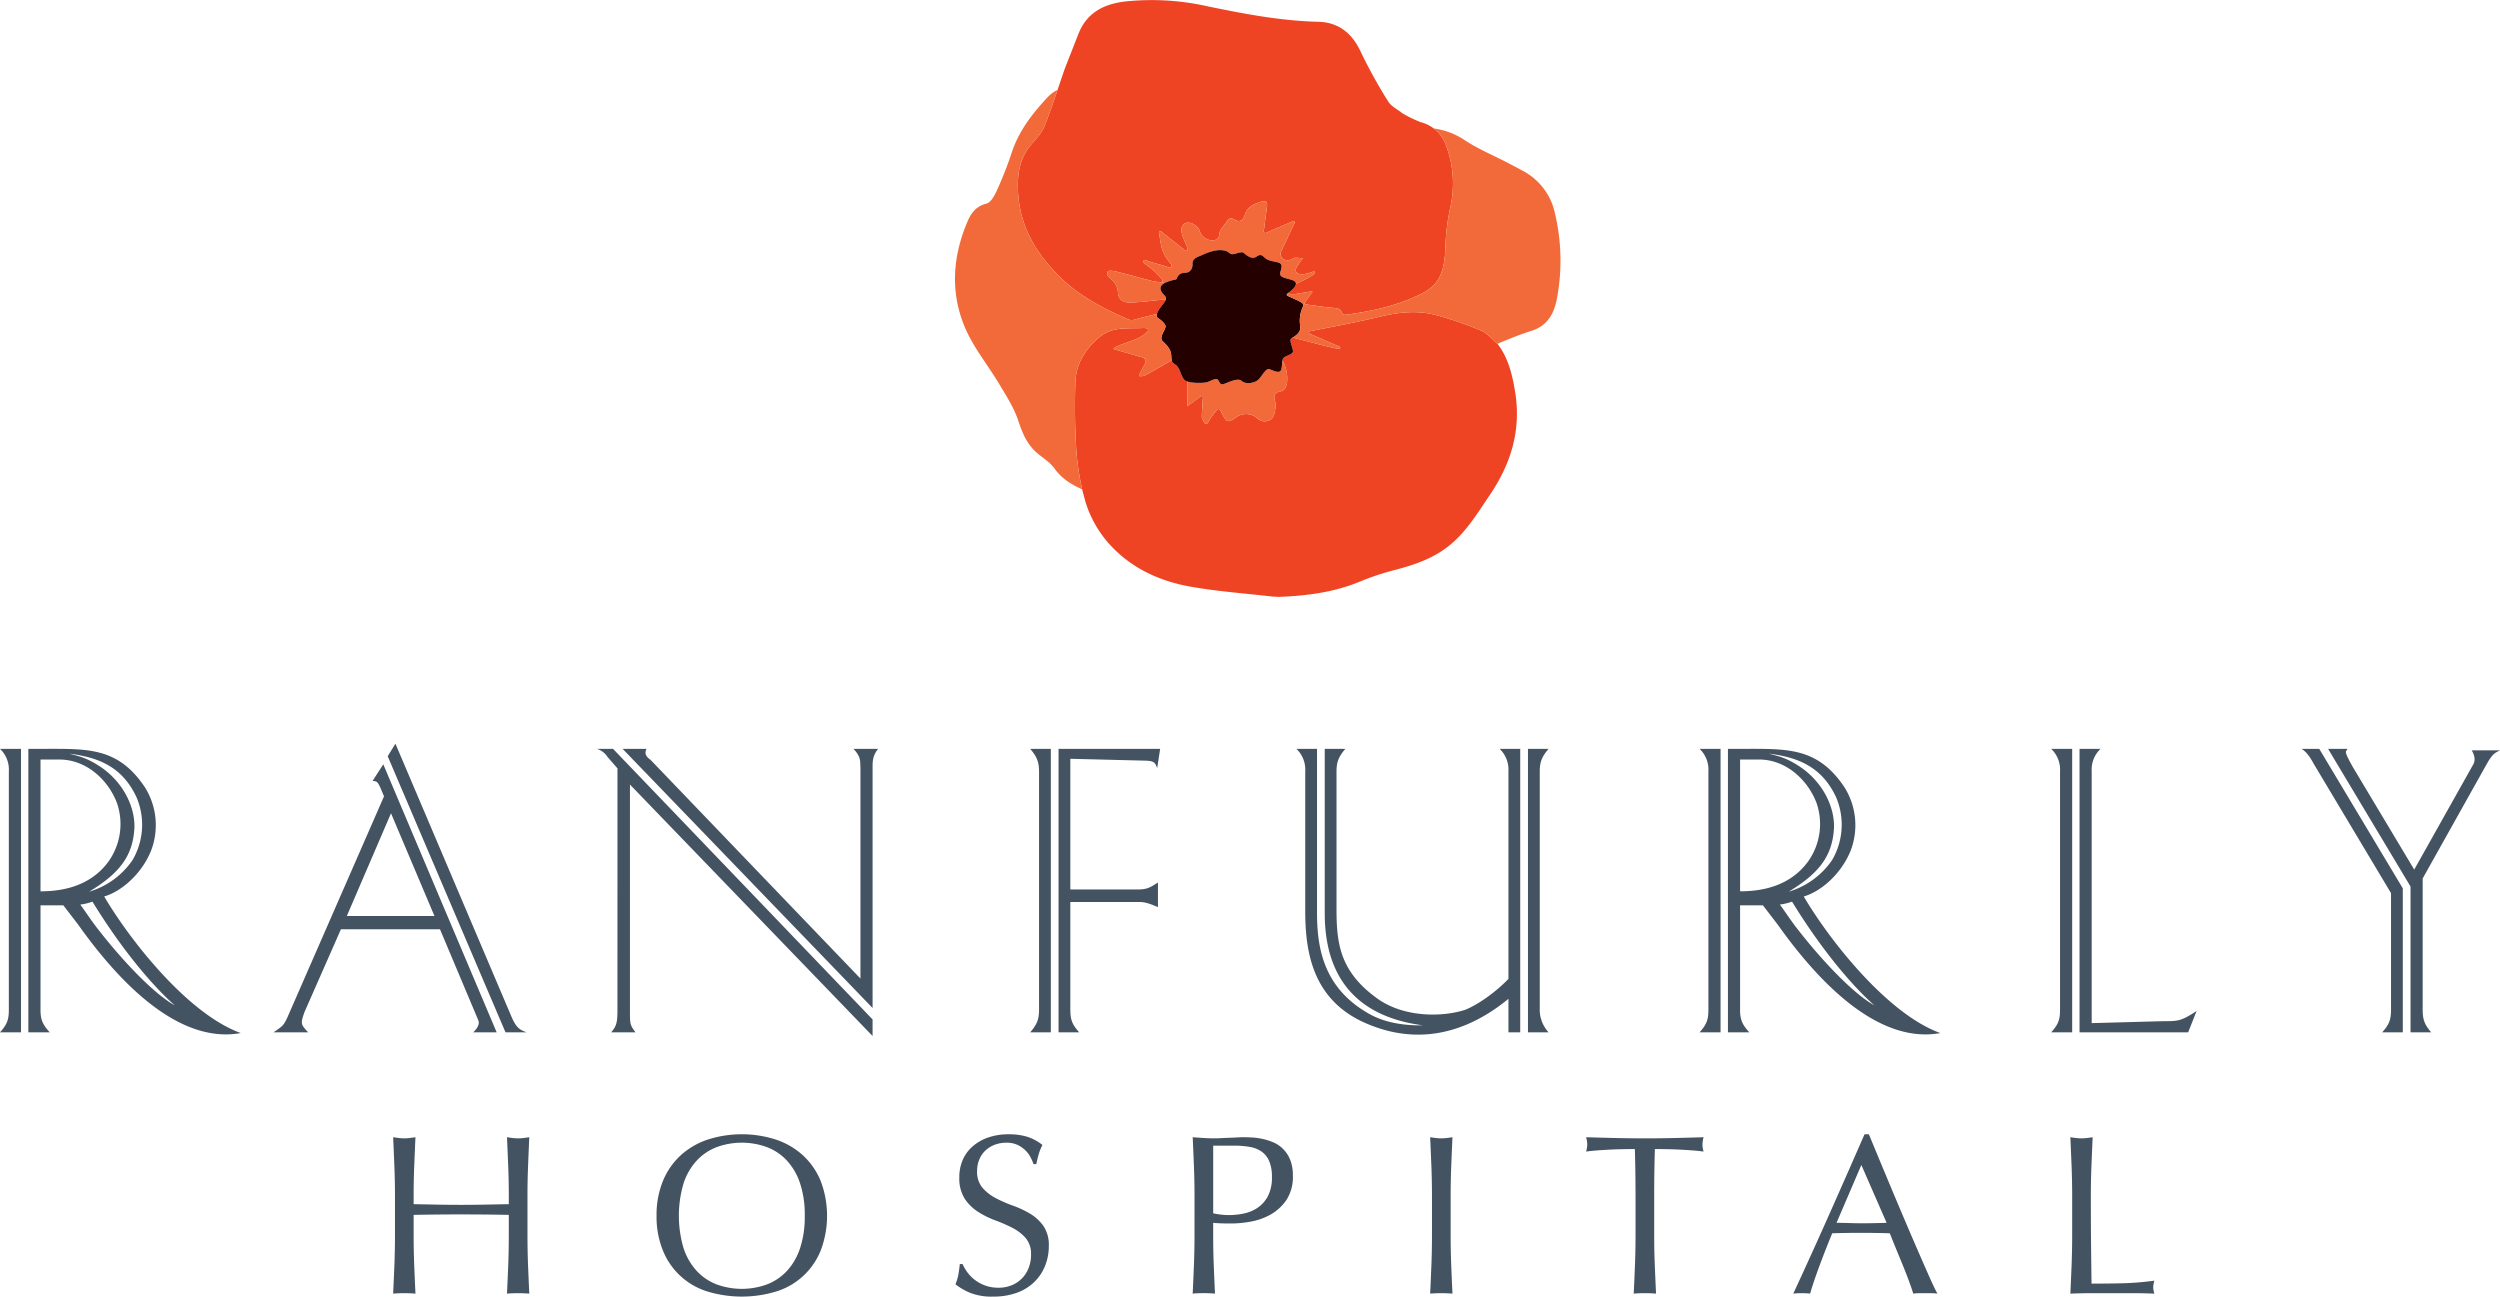 <svg xmlns="http://www.w3.org/2000/svg" viewBox="0 0 839.184 435.233"><g id="Layer_2" data-name="Layer 2"><g id="Layer_1-2" data-name="Layer 1"><path d="M508.6,131.631c-.932-5.76-2.254-11.384-5.878-16.168-1.832-1.531-3.436-3.617-5.542-4.485a110.79,110.79,0,0,0-15.94-5.409c-6.141-1.491-12.334-.661-18.507.835-7.469,1.809-15.045,3.175-22.971,4.774a.465.465,0,0,0-.085.88l9.9,4.295s.4.2.3.478c-.162.428-1.9.009-1.9.009-4.382-.928-9.48-2.43-14.081-3.533-.112.059-.226.121-.323.167-1.1.526.483,3.292.448,4.453s-2.691,1.509-3.248,2.3a2.042,2.042,0,0,0-.274.765,12.428,12.428,0,0,1,1.507,7.562c-.3,1.515-.78,2.613-2.521,2.92-1.452.255-2.044,1.218-1.591,2.834a6.278,6.278,0,0,1,.231,2.783c-.21,1.19-.474,2.9-1.352,3.559a3.624,3.624,0,0,1-4.892-.379,5.649,5.649,0,0,0-6.877-.231c-2.91,1.96-3.151,1.882-4.814-1.254-.192-.361-.369-.733-.591-1.074,0,0-.443-.9-1.136-.078a20.255,20.255,0,0,0-2.866,4.054c-.765,1.319-1.45.032-1.45.032-.7-1.565-.785-1.21-.715-2.67.091-1.891.236-3.779.357-5.668.045-.692-.672-.38-.672-.38l-4.589,3.356v-8.315a3.579,3.579,0,0,1-.556-.22c-1.51-.815-1.757-4.242-3.269-5.3-.933-.65-1.264-.959-1.407-1.588-2.7,1.556-5.4,3.12-8.121,4.648a4.108,4.108,0,0,1-2.553.7c-.325-.034-.31-.273-.215-.5l1.839-3.534c.707-1.289.219-2.029-1.036-2.364l-9.181-2.648c-.571-.235.3-.659.3-.659,3.931-1.941,8.243-2.438,10.84-5.353.961-1.077-1.193-1.14-1.193-1.14-5.022.322-10.356-.612-14.652,2.854-4.737,3.822-8.043,8.922-8.331,15.025a234.532,234.532,0,0,0,.369,24.152,91.083,91.083,0,0,0,1.715,11.3c.1.558.226,1.112.374,1.66l.945,3.5a37.91,37.91,0,0,0,8.955,15.1c7.326,7.573,16.581,11.575,26.694,13.324,9,1.556,18.146,2.212,27.228,3.265l2.087.086c9.271-.353,18.352-1.512,27.068-5.1a84.791,84.791,0,0,1,10.941-3.7c6.5-1.693,12.689-3.623,18.061-7.607,6.387-4.735,10.323-11.4,14.669-17.8C507.221,155.647,510.66,144.339,508.6,131.631Z" fill="#ef4423"/><path d="M485.031,47.86A12.245,12.245,0,0,0,476.873,41a41.022,41.022,0,0,1-6.17-3.007c-1.611-1.3-3.724-2.294-4.742-3.958a168.194,168.194,0,0,1-9.244-16.74c-2.9-6.233-7.5-9.823-14.186-9.984-12.692-.306-25.027-2.679-37.39-5.24A85.259,85.259,0,0,0,377.681.5c-7.215.856-12.885,3.768-15.687,10.893q-2.306,5.864-4.6,11.732c-2.234,6.434-4.275,12.945-6.8,19.261-.934,2.333-2.925,4.28-4.583,6.279-4.054,4.889-4.657,10.7-4.228,16.622.846,11.643,6.717,20.826,14.99,28.608,6.395,6.016,14.143,9.913,22.108,13.386a3.189,3.189,0,0,0,2.038-.014c.792-.246,3.769-.987,7.479-1.9.342-1.368,1.657-2.768,2.438-3.889a3.229,3.229,0,0,0,.534-1.044c-6.056.712-11.726,1.336-13.233,1.033-1.833-.369-2.695-1.323-2.882-3.407a6.173,6.173,0,0,0-2.247-4.326c-1.4-1.21-1.52-1.64-1.205-2.49.345-.93,4.015.2,4.015.2,3.722.914,7.4,1.989,11.118,2.93a27.968,27.968,0,0,0,3.337.446q-.063-.534-.124-1.066c-1.007-1.017-1.969-2.083-3.033-3.036-.941-.844-2-1.563-3-2.337a.583.583,0,0,1-.243-.829.621.621,0,0,1,.823-.186c2.932,1.158,4.734,1.284,7.667,2.441a.685.685,0,0,0,.8-1.048,16.3,16.3,0,0,1-2.666-4.077c-.909-1.959-1-4.3-1.465-6.463a.482.482,0,0,1,.774-.476l7.635,6.049s.518.506.99.337c.319-.114.05-1.157.05-1.157a11.106,11.106,0,0,0-.594-1.5c-1.054-2.381-1.126-2.612-1.282-3.963a2.54,2.54,0,0,1,1.011-2.486,3.094,3.094,0,0,1,3.211.387,3.615,3.615,0,0,1,1.84,2.029,4.49,4.49,0,0,0,4.67,3.214,1.988,1.988,0,0,0,1.939-1.921c.157-1.912,1.631-2.878,2.576-4.5a1.586,1.586,0,0,1,2.354-.611c2.053,1.34,3.208.068,3.638-1.427.815-2.838,2.97-3.624,5.326-4.436,1.99-.685,2.344.174,2.1,1.9-.363,2.541-.683,5.089-1.061,7.984a.521.521,0,0,0,.715.541l9.339-4.038.406.484-4.544,9.6a2.105,2.105,0,0,0,1.352,3.038,3.152,3.152,0,0,0,2.651-.543c.618-.414,1.747-.067,3.3-.067a20.077,20.077,0,0,0-2.094,2.865c-.3.637-.53,1.053-.278,1.669,0,0,.62,1.924,5.695-.009,0,0,.5-.186.6.209.144.575-1.4,1.393-1.4,1.393-1.394.951-3.374,1.644-4.976,2.54-.049.766-.882,1.663-1.894,2.493-.242.2-.441.357-.611.5a.916.916,0,0,0,.618.35c1.617.381,5.6-.816,7.341-.816.165,0,.1.16.1.16l-2.539,3.476a.452.452,0,0,0,.321.717c3.036.325,5.484.82,8.527,1.067,2.317.187,3.088.379,3.53,1.535a1.3,1.3,0,0,0,1.369.862c9.076-1.257,17.954-3.142,26.2-7.478,5.763-3.027,6.976-8.347,7.225-14.692a74.924,74.924,0,0,1,1.521-13.237A36.458,36.458,0,0,0,485.031,47.86Z" fill="#ef4423"/><path d="M426.054,123.9c-1.183-.391-2.652,2.775-3.864,3.726s-4,1.508-5.421.229-5.223.962-6.251,1.122-1.008-.551-1.642-1.432-2.229.314-3.69.729a15.685,15.685,0,0,1-6.654-.228v8.315L403.121,133s.717-.312.672.38c-.121,1.889-.266,3.777-.357,5.668-.07,1.46.014,1.105.715,2.67,0,0,.685,1.287,1.45-.032a20.255,20.255,0,0,1,2.866-4.054c.693-.818,1.136.078,1.136.078.222.341.4.713.591,1.074,1.663,3.136,1.9,3.214,4.814,1.254a5.649,5.649,0,0,1,6.877.231,3.624,3.624,0,0,0,4.892.379c.878-.659,1.142-2.369,1.352-3.559a6.278,6.278,0,0,0-.231-2.783c-.453-1.616.139-2.579,1.591-2.834,1.741-.307,2.225-1.405,2.521-2.92a12.428,12.428,0,0,0-1.507-7.562,16.046,16.046,0,0,1-.555,3.3C429.4,125.5,427.238,124.29,426.054,123.9Z" fill="#f26a39"/><path d="M390.446,98.67c-.968-1.075-1.739-2.758.973-3.886s3.46-.713,3.625-1.322a2.569,2.569,0,0,1,2.628-1.877c1.786.023,2.748-1.378,2.619-3.137s2.436-2.49,2.436-2.49c1.151-.521,4.8-2.356,7.715-1.944s1.856,1.843,4.371,1.1c2.743-.809,2.386-.356,3.386.377,1.82,1.332,2.781,1.173,3.563.646,1.186-.8,1.7-.7,2.749.33s2.391,1.134,4.136,1.54,1.78,1.17,1.175,3.119,1.088,2.021,3.7,2.811c1.107.334,1.484.829,1.449,1.392,1.6-.9,3.582-1.589,4.976-2.54,0,0,1.547-.818,1.4-1.393-.1-.395-.6-.209-.6-.209-5.075,1.933-5.695.009-5.695.009-.252-.616-.021-1.032.278-1.669a20.077,20.077,0,0,1,2.094-2.865c-1.549,0-2.678-.347-3.3.067a3.152,3.152,0,0,1-2.651.543,2.105,2.105,0,0,1-1.352-3.038l4.544-9.6-.406-.484-9.339,4.038a.521.521,0,0,1-.715-.541c.378-2.895.7-5.443,1.061-7.984.246-1.724-.108-2.583-2.1-1.9-2.356.812-4.511,1.6-5.326,4.436-.43,1.5-1.585,2.767-3.638,1.427a1.586,1.586,0,0,0-2.354.611c-.945,1.619-2.419,2.585-2.576,4.5a1.988,1.988,0,0,1-1.939,1.921,4.49,4.49,0,0,1-4.67-3.214,3.615,3.615,0,0,0-1.84-2.029,3.094,3.094,0,0,0-3.211-.387,2.54,2.54,0,0,0-1.011,2.486c.156,1.351.228,1.582,1.282,3.963a11.106,11.106,0,0,1,.594,1.5s.269,1.043-.05,1.157c-.472.169-.99-.337-.99-.337l-7.635-6.049a.482.482,0,0,0-.774.476c.468,2.164.556,4.5,1.465,6.463a16.3,16.3,0,0,0,2.666,4.077.685.685,0,0,1-.8,1.048c-2.933-1.157-4.735-1.283-7.667-2.441a.621.621,0,0,0-.823.186.583.583,0,0,0,.243.829c1,.774,2.058,1.493,3,2.337,1.064.953,2.026,2.019,3.033,3.036q.062.533.124,1.066a27.968,27.968,0,0,1-3.337-.446c-3.715-.941-7.4-2.016-11.118-2.93,0,0-3.67-1.132-4.015-.2-.315.85-.2,1.28,1.205,2.49a6.173,6.173,0,0,1,2.247,4.326c.187,2.084,1.049,3.038,2.882,3.407,1.507.3,7.177-.321,13.233-1.033C391.526,99.789,391.121,99.421,390.446,98.67Z" fill="#f26a39"/><path d="M402.727,85.958s-2.566.732-2.436,2.49-.833,3.16-2.619,3.137a2.569,2.569,0,0,0-2.628,1.877c-.165.609-.913.194-3.625,1.322s-1.941,2.811-.973,3.886,1.406,1.353.391,2.81c-.937,1.345-2.664,3.093-2.527,4.7a.783.783,0,0,0,.4.584c.732.449,2.636,1.946,2.527,2.9-.138,1.211-2.238,3.621-1.013,4.806s2.824,2.686,2.931,4.768.04,2.236,1.553,3.289,1.76,4.481,3.27,5.3,5.75.863,7.21.448,3.056-1.609,3.69-.729.614,1.593,1.642,1.432,4.828-2.4,6.251-1.122,4.209.723,5.421-.229,2.681-4.117,3.865-3.726,3.341,1.6,3.893.4.273-3.278.829-4.069,3.213-1.14,3.248-2.3-1.55-3.927-.448-4.453,3.317-1.909,2.866-4.072a10.954,10.954,0,0,1,.765-6.106c.614-1.287.45-1.5-2.7-2.955s-3.186-1.079-1.431-2.519,3.058-3.1.445-3.886-4.307-.861-3.7-2.81.57-2.713-1.175-3.119-3.086-.513-4.136-1.54-1.563-1.128-2.749-.33c-.782.527-1.743.686-3.563-.646-1-.733-.643-1.186-3.386-.377-2.515.743-1.458-.688-4.371-1.1S403.878,85.437,402.727,85.958Z" fill="#240000"/><path d="M436.492,110.147c0,.076-.028.144-.039.216A2.114,2.114,0,0,0,436.492,110.147Z" fill="#ee6843"/><path d="M432.047,98.712a.765.765,0,0,0-.094.124A.676.676,0,0,1,432.047,98.712Z" fill="#ee6843"/><path d="M432.892,99.616l.061.027Z" fill="#ee6843"/><path d="M432.345,99.351c.055.029.126.065.194.1C432.469,99.415,432.4,99.381,432.345,99.351Z" fill="#ee6843"/><path d="M431.95,99.035a.194.194,0,0,1-.012-.095A.2.2,0,0,0,431.95,99.035Z" fill="#ee6843"/><path d="M436.351,110.826c-.027.08-.067.153-.1.23C436.284,110.979,436.324,110.906,436.351,110.826Z" fill="#ee6843"/><path d="M434.706,112.807c-.1.069-.2.138-.294.2C434.51,112.944,434.606,112.877,434.706,112.807Z" fill="#ee6843"/><path d="M433.9,113.307h0c.115-.061.232-.131.357-.206C434.135,113.174,434.013,113.247,433.9,113.307Z" fill="#ee6843"/><path d="M432.142,99.228a.885.885,0,0,1-.108-.088A.885.885,0,0,0,432.142,99.228Z" fill="#ee6843"/><path d="M436.059,111.434c-.047.076-.1.148-.153.22C435.958,111.581,436.012,111.511,436.059,111.434Z" fill="#ee6843"/><path d="M435.657,111.97c-.064.072-.131.14-.2.208C435.526,112.11,435.593,112.042,435.657,111.97Z" fill="#ee6843"/><path d="M435.189,112.429c-.08.069-.16.136-.242.2C435.03,112.564,435.109,112.5,435.189,112.429Z" fill="#ee6843"/><path d="M390.222,114.472c-1.225-1.185.875-3.595,1.013-4.806.109-.952-1.8-2.449-2.527-2.9a.783.783,0,0,1-.4-.584,2.481,2.481,0,0,1,.089-.815c-3.71.91-6.687,1.651-7.479,1.9a3.189,3.189,0,0,1-2.038.014c-7.965-3.473-15.713-7.37-22.108-13.386-8.273-7.782-14.144-16.965-14.99-28.608-.429-5.917.174-11.733,4.228-16.622,1.658-2,3.649-3.946,4.583-6.279,1.606-4.014,3.013-8.108,4.4-12.209a10.994,10.994,0,0,0-3.29,2.41c-5.162,5.52-9.734,11.388-12.127,18.747a125.239,125.239,0,0,1-4.992,12.676c-.762,1.69-2.04,4-3.5,4.356-3.376.83-5.075,3.115-6.214,5.753-5.177,11.993-6.009,24.373-.707,36.384,2.892,6.553,7.607,12.285,11.308,18.5,2.35,3.95,4.924,7.919,6.342,12.228s3.025,8.14,6.56,11.048c1.953,1.606,4.231,3.029,5.643,5.039,2.408,3.431,5.726,5.328,9.245,6.954-.064-.284-.139-.565-.192-.851a91.083,91.083,0,0,1-1.715-11.3,234.532,234.532,0,0,1-.369-24.152c.288-6.1,3.594-11.2,8.331-15.025,4.3-3.466,9.63-2.532,14.652-2.854,0,0,2.154.063,1.193,1.14-2.6,2.915-6.909,3.412-10.84,5.353,0,0-.867.424-.3.659l9.181,2.648c1.255.335,1.743,1.075,1.036,2.364l-1.839,3.534c-.1.23-.11.469.215.5a4.108,4.108,0,0,0,2.553-.7c2.72-1.528,5.418-3.092,8.121-4.648a11.378,11.378,0,0,1-.147-1.7C393.046,117.158,391.447,115.657,390.222,114.472Z" fill="#f26a39"/><path d="M521.975,71.7a21.01,21.01,0,0,0-10.94-14.425c-1.694-.948-3.425-1.831-5.147-2.728-4.79-2.494-9.846-4.587-14.317-7.56A24.527,24.527,0,0,0,481.2,43.116a11.222,11.222,0,0,1,3.836,4.753,36.458,36.458,0,0,1,1.65,22.4,74.924,74.924,0,0,0-1.521,13.237c-.249,6.345-1.462,11.665-7.225,14.692-8.25,4.336-17.128,6.221-26.2,7.478a1.3,1.3,0,0,1-1.369-.862c-.442-1.156-1.213-1.348-3.53-1.535-3.043-.247-5.491-.742-8.527-1.067a.452.452,0,0,1-.321-.717l2.539-3.476s.068-.16-.1-.16c-1.746,0-5.724,1.2-7.341.816a.916.916,0,0,1-.618-.35,3.072,3.072,0,0,0-.42.394.711.711,0,0,0-.094.124.227.227,0,0,0-.015.1.194.194,0,0,0,.012.095.369.369,0,0,0,.084.105.885.885,0,0,0,.108.088,2.153,2.153,0,0,0,.2.123c.057.03.124.064.194.1.109.053.213.105.353.168l.061.027c.4.177.905.4,1.556.7,3.149,1.458,3.313,1.668,2.7,2.955a10.954,10.954,0,0,0-.765,6.106,2.7,2.7,0,0,1,.049.746,2.145,2.145,0,0,1-.039.215,2.613,2.613,0,0,1-.1.463c-.027.08-.067.153-.1.23a3.041,3.041,0,0,1-.191.378c-.047.077-.1.147-.153.22-.08.109-.159.215-.249.316-.064.072-.131.14-.2.208-.088.087-.176.171-.269.251s-.159.135-.242.2-.16.122-.241.179c-.1.07-.2.137-.294.2-.053.034-.1.064-.155.095-.125.075-.242.145-.357.206,4.6,1.1,9.7,2.605,14.081,3.533,0,0,1.74.419,1.9-.009.106-.281-.3-.478-.3-.478l-9.9-4.3a.465.465,0,0,1,.085-.88c7.926-1.6,15.5-2.965,22.971-4.774,6.173-1.5,12.366-2.326,18.507-.835a110.79,110.79,0,0,1,15.94,5.409c2.095.864,3.694,2.931,5.515,4.46.343-.165.673-.353,1.025-.5,3.369-1.376,6.738-2.767,10.2-3.839,5.216-1.613,7.55-5.413,8.58-10.3A68.655,68.655,0,0,0,521.975,71.7Z" fill="#f26a39"/><path d="M0,251.367H7.046v95.156H0c2.227-2.471,2.966-4.078,2.966-7.414v-80.2A9.609,9.609,0,0,0,0,251.367m14.46,0c14.953,0,25.209-.618,34.23,12.978a23.939,23.939,0,0,1,1.856,21.623c-3.339,7.787-10.012,13.35-15.572,14.954,8.652,14.706,28.053,39.42,45.848,45.848-20.39,3.708-40.164-16.064-54.622-36.454l-4.943-6.428H13.6v35.221c0,3.336.865,4.943,3.09,7.414H9.518V251.367ZM13.6,254.7v0Zm22.738,34.6A21.678,21.678,0,0,0,39.3,269.658C36.456,262,29.168,254.953,19.9,254.953H13.6v44.239c6.426,0,16.312-1.235,22.738-9.886m8.776-11.368c-.494,9.762-5.44,15.449-15.2,21.38a26.894,26.894,0,0,0,14.582-10.629,23.506,23.506,0,0,0,1.359-21.008c-4.7-10.133-12.6-13.472-22.614-14.7,3.089.865,5.934,1.233,11.245,4.943,7.291,5.311,10.875,13.346,10.63,20.019m-18.168,25.7c2.1,2.842,3.955,5.808,6.55,9.021,8.032,10.256,18.289,21.01,25.209,24.84-4.573-3.954-15.447-14.954-27.681-34.85a17.741,17.741,0,0,1-4.078.989" fill="#445362"/><path d="M166.718,346.524H158.81s2.595-2.1,1.73-4.078l-12.852-30.525H114.444l-12.233,27.8c-1.36,3.831-1.36,4.081,1.235,6.8H91.831c3.089-2.226,3.336-1.856,5.313-6.549l31.761-72.664-1.362-3.215c-.865-1.853-1.236-1.853-2.471-1.977l3.583-5.561Zm-20.884-39.051-14.584-34.48-14.828,34.48Zm-13.1-57.835,38.925,91.57c1.73,4.2,3.213,4.575,5.067,5.316h-7.044l-39.546-92.682Z" fill="#445362"/><path d="M207.266,257.919l-3.339-3.831a6.475,6.475,0,0,0-3.583-2.721h5.439L292.9,342.2v5.563l-81.44-84.405v76.618c0,3.83.124,4.2,1.854,6.549h-8.153c1.606-1.977,2.1-2.842,2.1-7.414Zm9.763-6.552c-.865,1.732,0,2.721,1.356,3.709l70.442,73.4V257.548c-.126-1.977.245-3.46-2.348-6.181h8.28c-1.854,2.348-1.854,4.2-1.854,6.3v80.7l-83.911-87Z" fill="#445362"/><path d="M345.813,251.367h6.92v95.156h-6.92c2.1-2.471,2.966-4.078,2.966-7.414v-80.2c0-3.336-.868-5.066-2.966-7.54m43.621,0-.988,6.428c-.742-1.485-.492-2.474-4.323-2.474l-24.841-.618v43.871h22.491c3.089,0,4.078-.494,6.92-2.348v8.28c-4.2-1.854-5.314-1.73-6.8-1.73H359.282v36.333c0,3.336.742,4.943,2.968,7.414h-6.922V251.367Z" fill="#445362"/><path d="M506.349,335.278c-15.817,12.975-32.623,15.323-49.058,7.661-16.438-7.785-19.157-22.987-19.157-37.072v-46.96a9.621,9.621,0,0,0-2.965-7.54h6.92v55c0,11.739,2.1,25.332,17.547,33.98,4.819,2.721,11,3.954,18.044,3.833-22.74-2.966-33-16.559-33-37.569V251.367h6.92c-2.1,2.474-2.966,4.2-2.966,7.54V305c0,11.492.989,21.133,13.84,30.278,8.9,6.3,21.628,6.179,29.29,3.707,3.212-1.236,9.144-4.819,14.581-10.38v-69.7a9.612,9.612,0,0,0-2.966-7.54H510.3v95.156h-3.955Zm13.47,11.245H512.9V251.367h6.92c-2.1,2.474-2.966,4.2-2.966,7.54v79.584a11.188,11.188,0,0,0,2.966,8.032" fill="#445362"/><path d="M570.5,251.367h7.046v95.156H570.5c2.226-2.471,2.965-4.078,2.965-7.414v-80.2a9.611,9.611,0,0,0-2.965-7.54m14.46,0c14.952,0,25.209-.618,34.23,12.978a23.939,23.939,0,0,1,1.856,21.623c-3.339,7.787-10.012,13.35-15.573,14.954,8.653,14.706,28.054,39.42,45.848,45.848-20.389,3.708-40.163-16.064-54.621-36.454l-4.943-6.428H584.1v35.221c0,3.336.865,4.943,3.089,7.414h-7.167V251.367ZM584.1,254.7v0Zm22.738,34.6a21.675,21.675,0,0,0,2.965-19.648c-2.842-7.661-10.13-14.705-19.4-14.705h-6.3v44.239c6.426,0,16.312-1.235,22.738-9.886m8.776-11.368c-.5,9.762-5.44,15.449-15.2,21.38a26.9,26.9,0,0,0,14.581-10.629,23.5,23.5,0,0,0,1.36-21.008c-4.7-10.133-12.605-13.472-22.614-14.7,3.089.865,5.934,1.233,11.245,4.943,7.291,5.311,10.874,13.346,10.63,20.019m-18.168,25.7c2.1,2.842,3.954,5.808,6.549,9.021,8.033,10.256,18.289,21.01,25.209,24.84-4.572-3.954-15.446-14.954-27.68-34.85a17.753,17.753,0,0,1-4.078.989" fill="#445362"/><path d="M688.532,251.368h7.044v95.156h-7.044c2.222-2.471,2.966-4.078,2.966-7.417v-80.2a9.624,9.624,0,0,0-2.966-7.538m36.331,91.449c6.055-.126,6.675.368,12.483-3.462l-2.842,7.169H698.047V251.368h7.044a9.618,9.618,0,0,0-2.966,7.538v84.529Z" fill="#445362"/><path d="M776.53,256.186s-1.733-3.581-3.955-4.819h5.932L806.558,298.2v48.32h-6.92c2.224-2.472,2.966-4.078,2.966-7.415v-39.3Zm36.7,82.922c0,3.337.741,4.943,2.842,7.415h-6.92V297.585l-27.68-46.218h6.549c-.494,1.114-1.606.126,1.73,6.057L810.389,291.9,830.16,256.68c1.36-2.222-.494-4.817-.494-4.817h9.518c-1.486.863-2.348.742-4.575,4.817l-21.378,38.187Z" fill="#445362"/><path d="M170.6,391.633q-.189-4.849-.419-9.9c.66.1,1.3.192,1.909.267a14.939,14.939,0,0,0,3.668,0c.611-.075,1.249-.166,1.912-.267q-.23,5.043-.419,9.9t-.192,9.9v13.145q0,5.043.192,9.934t.419,9.629c-1.174-.1-2.419-.152-3.746-.152s-2.572.048-3.743.152q.23-4.735.419-9.629t.192-9.934V407.8q-4.126-.078-7.983-.114t-7.99-.039c-2.748,0-5.415.013-7.987.039s-5.232.062-7.984.114v6.878q0,5.043.192,9.934t.42,9.629c-1.174-.1-2.42-.152-3.746-.152s-2.573.048-3.743.152q.228-4.735.419-9.629t.192-9.934V401.531q0-5.043-.192-9.9t-.419-9.9c.66.1,1.3.192,1.909.267a14.939,14.939,0,0,0,3.668,0c.611-.075,1.248-.166,1.912-.267q-.23,5.043-.42,9.9t-.192,9.9v2.674q4.128.078,7.984.152c2.572.052,5.239.078,7.987.078s5.414-.026,7.99-.078,5.232-.1,7.983-.152v-2.674q0-5.043-.192-9.9" fill="#445362"/><path d="M220.387,408.1a30.064,30.064,0,0,1,2.1-11.577,24.156,24.156,0,0,1,5.882-8.6,25.4,25.4,0,0,1,9.057-5.349,37.437,37.437,0,0,1,23.154,0,25.384,25.384,0,0,1,9.06,5.349,24.2,24.2,0,0,1,5.882,8.6,32.911,32.911,0,0,1,0,23.157,23.57,23.57,0,0,1-14.942,13.831,39.821,39.821,0,0,1-23.154,0,23.575,23.575,0,0,1-14.939-13.831,30.061,30.061,0,0,1-2.1-11.58m49.748,0a33.528,33.528,0,0,0-1.6-10.966,20.858,20.858,0,0,0-4.472-7.642,17.805,17.805,0,0,0-6.725-4.471,24.649,24.649,0,0,0-16.659,0,17.805,17.805,0,0,0-6.725,4.471,20.858,20.858,0,0,0-4.472,7.642,38.31,38.31,0,0,0,0,21.932,20.847,20.847,0,0,0,4.472,7.645,17.805,17.805,0,0,0,6.725,4.471,24.633,24.633,0,0,0,16.659,0,17.805,17.805,0,0,0,6.725-4.471,20.847,20.847,0,0,0,4.472-7.645,33.5,33.5,0,0,0,1.6-10.966" fill="#445362"/><path d="M324.738,427.093a12.684,12.684,0,0,0,2.521,2.559,12.864,12.864,0,0,0,3.479,1.873,12.735,12.735,0,0,0,4.432.725,11.306,11.306,0,0,0,4.547-.878,10.111,10.111,0,0,0,5.616-5.883,12.126,12.126,0,0,0,.764-4.318,8.21,8.21,0,0,0-1.792-5.577,14.916,14.916,0,0,0-4.471-3.441,51.953,51.953,0,0,0-5.772-2.52,29.617,29.617,0,0,1-5.769-2.868,15.269,15.269,0,0,1-4.472-4.4,12.7,12.7,0,0,1-1.8-7.183,14.442,14.442,0,0,1,1.148-5.841A12.714,12.714,0,0,1,326.5,384.8a15.719,15.719,0,0,1,5.232-2.982,20.766,20.766,0,0,1,6.881-1.07,20.417,20.417,0,0,1,6.341.881,15.758,15.758,0,0,1,4.966,2.712,16.7,16.7,0,0,0-1.145,2.751q-.457,1.453-.917,3.669h-.917a19.446,19.446,0,0,0-1.031-2.332,8.971,8.971,0,0,0-1.759-2.328,9.756,9.756,0,0,0-2.637-1.8,8.482,8.482,0,0,0-3.668-.725,10.926,10.926,0,0,0-3.935.686,9.5,9.5,0,0,0-3.135,1.951,8.625,8.625,0,0,0-2.059,3.015,9.878,9.878,0,0,0-.728,3.824,8.318,8.318,0,0,0,1.795,5.655,15.287,15.287,0,0,0,4.471,3.477,43.74,43.74,0,0,0,5.769,2.52,32.648,32.648,0,0,1,5.773,2.715,14.866,14.866,0,0,1,4.471,4.127,11.4,11.4,0,0,1,1.792,6.725,17.653,17.653,0,0,1-1.259,6.647,15.687,15.687,0,0,1-3.668,5.466,16.373,16.373,0,0,1-5.886,3.591,23.072,23.072,0,0,1-7.909,1.261,19.707,19.707,0,0,1-7.681-1.261,21.105,21.105,0,0,1-4.926-2.865,18.649,18.649,0,0,0,.956-3.171q.262-1.414.494-3.629h.917a15.373,15.373,0,0,0,1.642,2.787" fill="#445362"/><path d="M400.968,401.531q0-5.045-.189-9.9t-.42-9.9q1.834.156,3.7.267t3.708.117c.611,0,1.349-.023,2.217-.078s1.743-.085,2.634-.114,1.744-.065,2.56-.114,1.5-.078,2.065-.078q1.146,0,2.826.078a22.9,22.9,0,0,1,3.554.459,20.071,20.071,0,0,1,3.707,1.147,10.572,10.572,0,0,1,3.324,2.215,10.81,10.81,0,0,1,2.406,3.629,13.857,13.857,0,0,1,.92,5.389,14.063,14.063,0,0,1-2.178,8.178,15.847,15.847,0,0,1-5.35,4.891,21.2,21.2,0,0,1-6.725,2.368,37.847,37.847,0,0,1-6.305.611c-1.174,0-2.241-.01-3.21-.039s-1.964-.085-2.979-.192v4.2q0,5.043.192,9.935t.416,9.629q-1.755-.151-3.743-.153t-3.743.153q.23-4.737.42-9.629t.189-9.935Zm6.269,5.733a23.594,23.594,0,0,0,10.315.074,13.006,13.006,0,0,0,4.625-1.947,10.754,10.754,0,0,0,3.437-3.9,13.417,13.417,0,0,0,1.337-6.384,13.24,13.24,0,0,0-.917-5.349,7.507,7.507,0,0,0-2.56-3.21,9.949,9.949,0,0,0-4.009-1.567,30.9,30.9,0,0,0-5.353-.417h-6.875Z" fill="#445362"/><path d="M480.485,391.633q-.191-4.849-.419-9.9c.66.1,1.3.192,1.909.267a14.939,14.939,0,0,0,3.668,0c.611-.075,1.248-.166,1.912-.267q-.23,5.043-.42,9.9t-.191,9.9v13.145q0,5.043.191,9.934t.42,9.629c-1.174-.1-2.42-.152-3.746-.152s-2.573.048-3.743.152q.23-4.735.419-9.629t.192-9.934V401.531q0-5.043-.192-9.9" fill="#445362"/><path d="M548.766,385.71q-1.984,0-4.166.042t-4.354.153c-1.45.075-2.855.163-4.2.267s-2.559.228-3.629.38a9.291,9.291,0,0,0,.384-2.445,10.646,10.646,0,0,0-.384-2.371q5.044.156,9.86.267t9.857.117q5.043,0,9.856-.117c3.213-.075,6.494-.163,9.86-.267a10.77,10.77,0,0,0-.384,2.446,9.109,9.109,0,0,0,.384,2.37q-1.605-.228-3.632-.38c-1.35-.1-2.748-.192-4.2-.267s-2.9-.127-4.354-.153-2.839-.042-4.166-.042q-.23,7.874-.231,15.821v13.144q0,5.045.2,9.935t.42,9.629q-1.761-.151-3.746-.153t-3.743.153q.23-4.737.419-9.629t.189-9.935V401.531q0-7.951-.228-15.821" fill="#445362"/><path d="M650.332,434.239a14.1,14.1,0,0,0-2.026-.152h-4.049a14.032,14.032,0,0,0-2.026.152q-.537-1.76-1.45-4.24t-2.026-5.2c-.742-1.8-1.49-3.642-2.257-5.5s-1.477-3.629-2.14-5.314c-1.629-.052-3.288-.087-4.966-.113s-3.362-.039-5.043-.039q-2.372,0-4.664.039c-1.525.026-3.083.061-4.66.113q-2.448,5.961-4.435,11.35t-2.979,8.9a26.375,26.375,0,0,0-5.655,0q6.2-13.374,12.074-26.594t11.847-26.9h1.45q1.834,4.439,3.978,9.593t4.351,10.432q2.219,5.274,4.435,10.468t4.166,9.668q1.946,4.468,3.512,7.987t2.563,5.349m-33.856-23.768q1.984,0,4.13.075t4.123.078c1.428,0,2.852-.01,4.28-.039s2.852-.062,4.279-.114l-8.481-19.411Z" fill="#445362"/><path d="M695.383,391.633q-.191-4.849-.42-9.9c.661.1,1.3.192,1.909.267a14.948,14.948,0,0,0,3.669,0c.611-.075,1.248-.166,1.912-.267q-.23,5.043-.42,9.9t-.192,9.9q0,9.63.078,16.7t.153,12.644q5.424,0,10.39-.114a97.908,97.908,0,0,0,10.7-.878,8.9,8.9,0,0,0-.38,2.292,7.145,7.145,0,0,0,.38,2.065q-3.517-.156-7.031-.152h-14.1q-3.4,0-7.07.152.23-4.735.42-9.629t.192-9.934V401.531q0-5.043-.192-9.9" fill="#445362"/></g></g></svg>